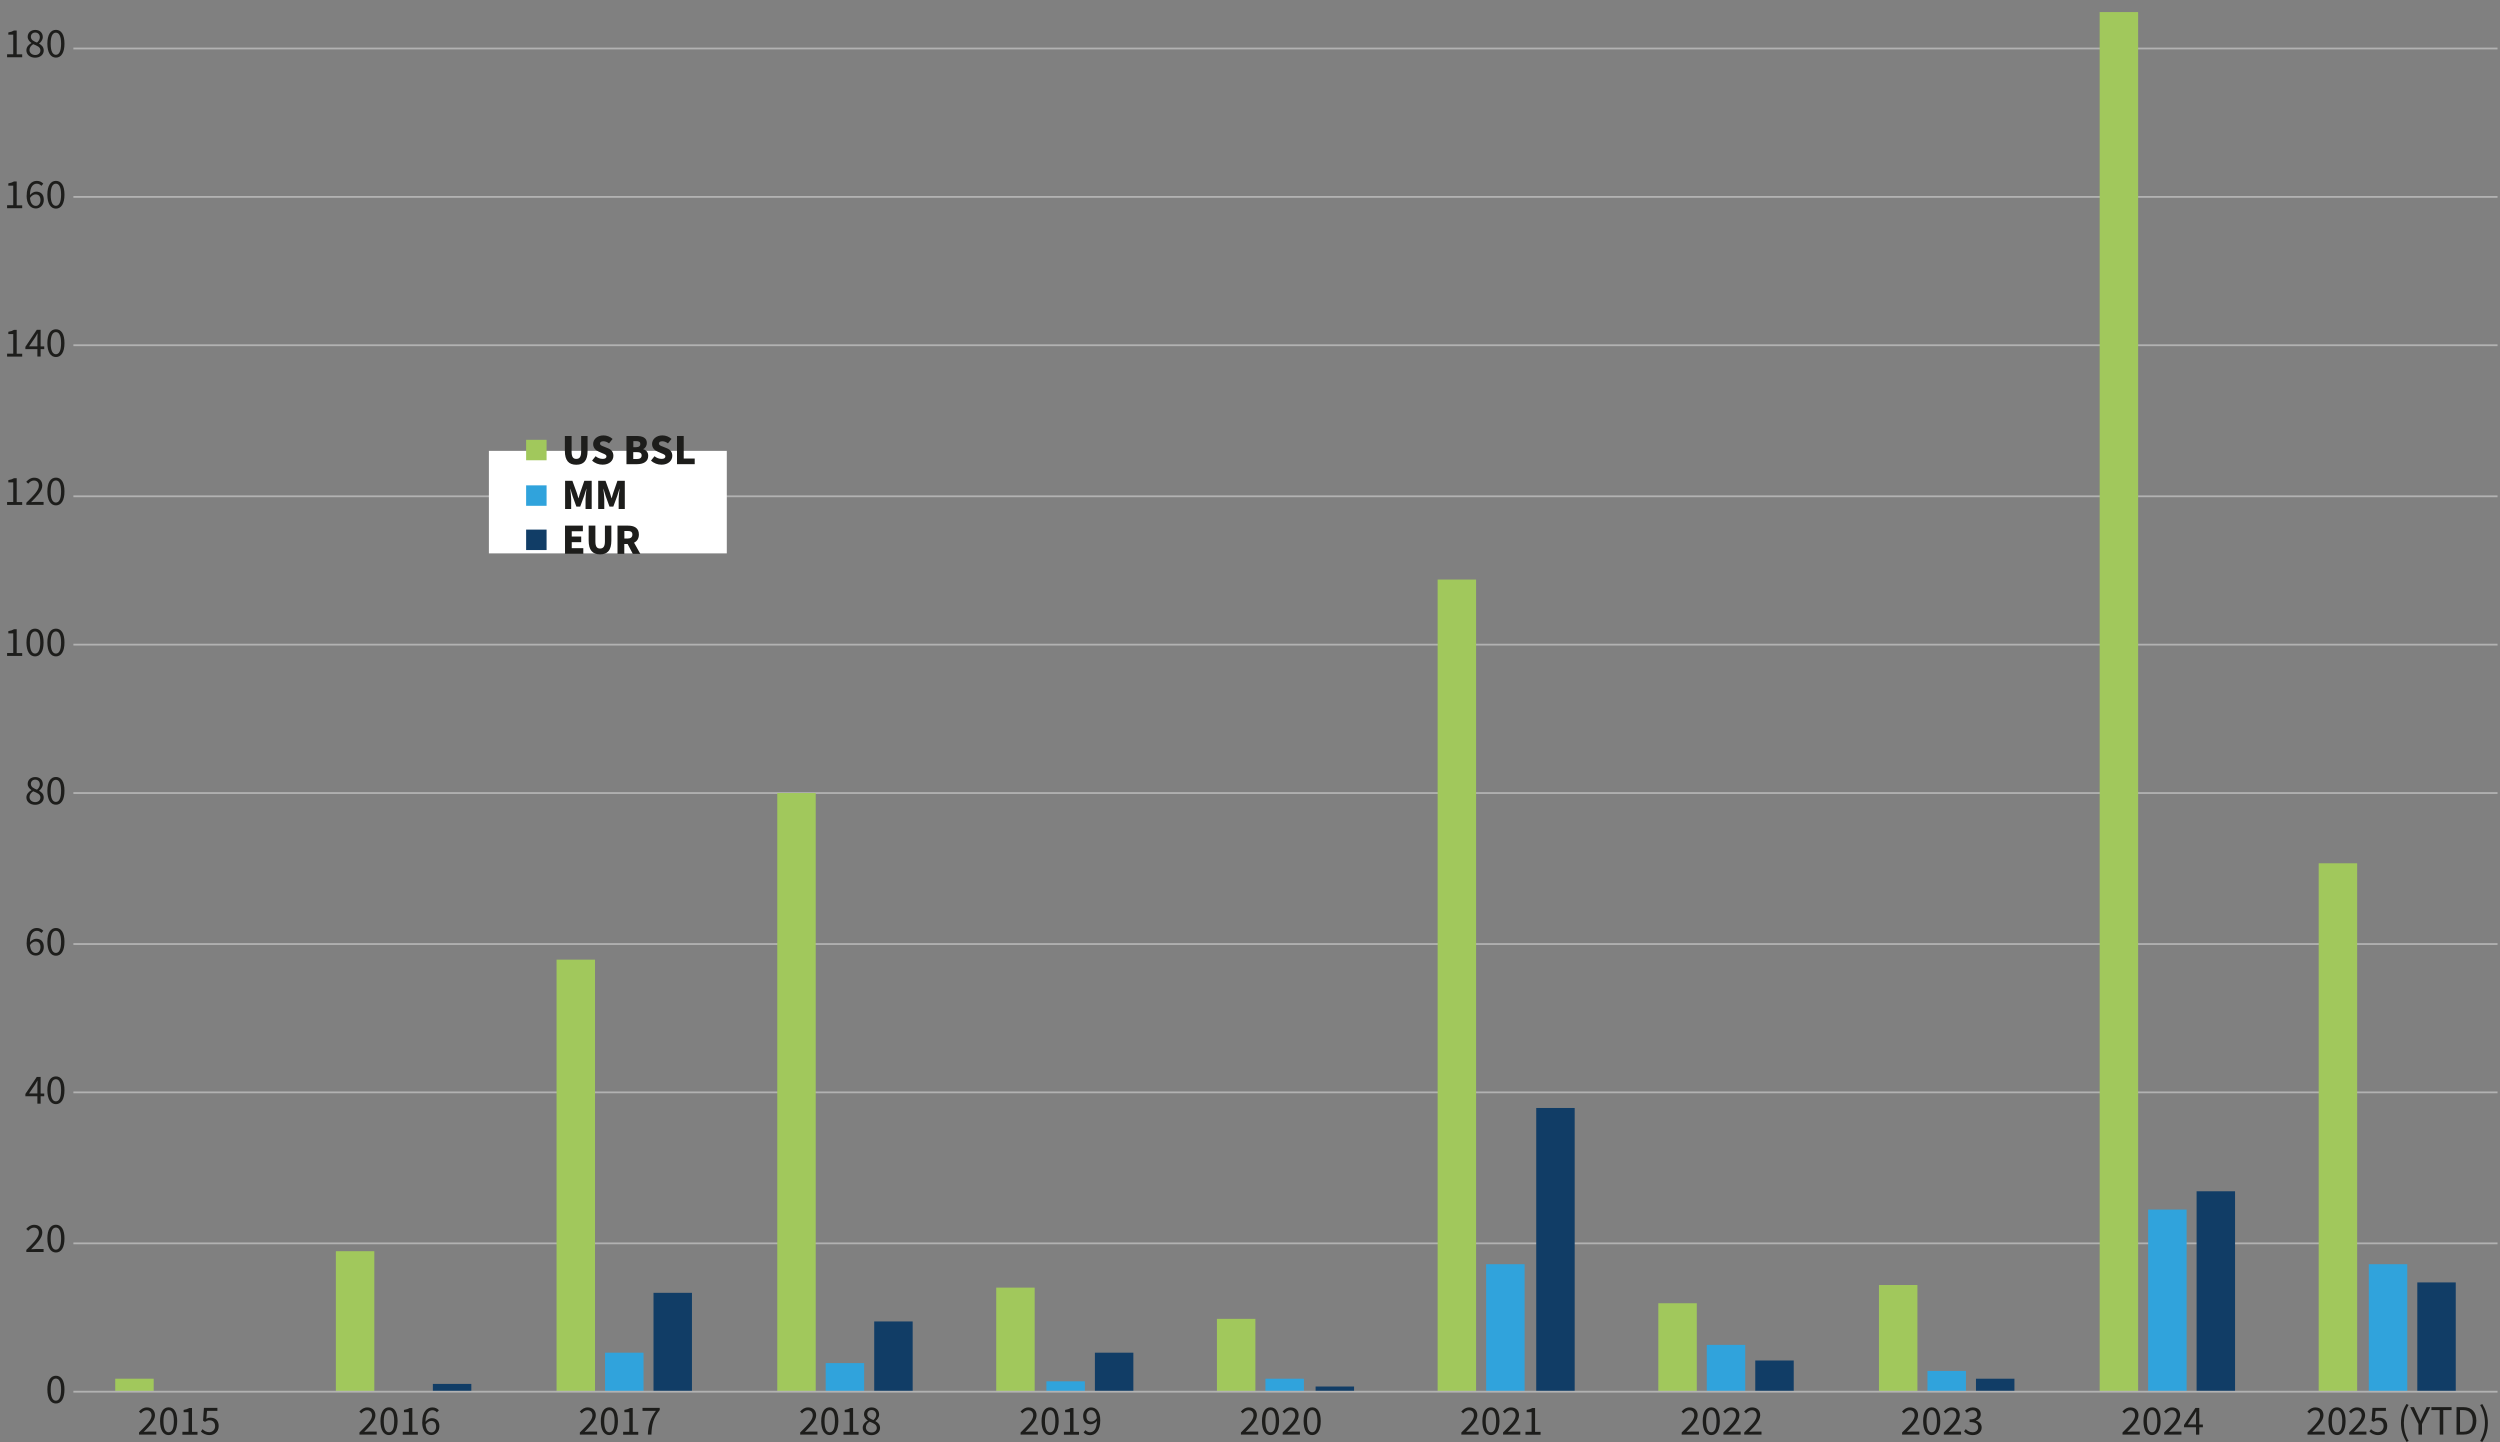 <?xml version="1.0" encoding="UTF-8"?>
<svg id="Layer_5" data-name="Layer 5" xmlns="http://www.w3.org/2000/svg" viewBox="0 0 345.83 199.53">
  <rect x="0" y="0" width="345.83" height="199.53" fill="#808080" stroke="none"/>
  <defs>
    <style>
      .cls-1 {
        fill: #1d1d1b;
      }

      .cls-2 {
        fill: #fff;
      }

      .cls-3 {
        fill: #30a3dc;
      }

      .cls-4 {
        fill: #a1c85c;
      }

      .cls-5 {
        fill: none;
        stroke: #b2b2b2;
        stroke-linejoin: round;
        stroke-width: .25px;
      }

      .cls-6 {
        fill: #113d66;
      }
    </style>
  </defs>
  <path class="cls-5" d="M10.15,6.71h335.34M10.15,27.24h335.34M10.15,47.76h335.34M10.15,68.65h335.34M10.15,89.17h335.34M10.15,109.7h335.34M10.15,130.59h335.34M10.15,151.11h335.34M10.15,172h335.34"/>
  <path class="cls-4" d="M320.75,119.42h5.32v73.1h-5.32v-73.1ZM290.45,1.67h5.32v190.85h-5.32V1.67ZM259.92,177.76h5.32v14.76h-5.32v-14.76ZM229.4,180.28h5.32v12.24h-5.32v-12.24ZM198.87,80.17h5.32v112.35h-5.32v-112.35ZM168.34,182.44h5.32v10.08h-5.32v-10.08ZM137.81,178.12h5.32v14.4h-5.32v-14.4ZM107.52,109.7h5.32v82.82h-5.32v-82.82ZM76.99,132.75h5.32v59.78h-5.32v-59.78ZM46.46,173.08h5.32v19.45h-5.32v-19.45ZM15.94,190.72h5.32v1.8h-5.32v-1.8Z"/>
  <path class="cls-3" d="M327.68,174.88h5.32v17.64h-5.32v-17.64ZM297.16,167.32h5.32v25.21h-5.32v-25.21ZM266.63,189.64h5.32v2.88h-5.32v-2.88ZM236.1,186.04h5.32v6.48h-5.32v-6.48ZM205.58,174.88h5.32v17.64h-5.32v-17.64ZM175.05,190.72h5.32v1.8h-5.32v-1.8ZM144.75,191.08h5.32v1.44h-5.32v-1.44ZM114.22,188.56h5.32v3.96h-5.32v-3.96ZM83.7,187.12h5.32v5.4h-5.32v-5.4Z"/>
  <path class="cls-6" d="M334.39,177.4h5.32v15.12h-5.32v-15.12ZM303.86,164.79h5.32v27.73h-5.32v-27.73ZM273.34,190.72h5.32v1.8h-5.32v-1.8ZM242.81,188.2h5.32v4.32h-5.32v-4.32ZM212.51,153.27h5.32v39.25h-5.32v-39.25ZM181.99,191.8h5.32v.72h-5.32v-.72ZM151.46,187.12h5.32v5.4h-5.32v-5.4ZM120.93,182.8h5.32v9.72h-5.32v-9.72ZM90.4,178.84h5.32v13.68h-5.32v-13.68ZM59.88,191.44h5.32v1.08h-5.32v-1.08Z"/>
  <line class="cls-5" x1="10.15" y1="192.52" x2="345.49" y2="192.52"/>
  <g>
    <path class="cls-1" d="M6.55,192.22c0-1.24.45-1.91,1.19-1.91s1.18.67,1.18,1.91-.45,1.93-1.18,1.93-1.19-.69-1.19-1.93ZM8.45,192.22c0-1.08-.29-1.52-.72-1.52s-.72.44-.72,1.52.29,1.54.72,1.54.72-.46.72-1.54Z"/>
    <g>
      <path class="cls-1" d="M3.64,172.9c1.1-1.08,1.74-1.76,1.74-2.36,0-.42-.23-.72-.7-.72-.31,0-.57.2-.78.44l-.27-.26c.31-.35.64-.57,1.11-.57.68,0,1.11.43,1.11,1.08,0,.72-.65,1.39-1.55,2.3.2-.02.43-.03.62-.03h1.11v.41h-2.39v-.3Z"/>
      <path class="cls-1" d="M6.55,171.33c0-1.24.45-1.91,1.19-1.91s1.18.67,1.18,1.91-.45,1.93-1.18,1.93-1.19-.69-1.19-1.93ZM8.45,171.33c0-1.08-.29-1.52-.72-1.52s-.72.44-.72,1.52.29,1.54.72,1.54.72-.46.72-1.54Z"/>
    </g>
    <g>
      <path class="cls-1" d="M5.17,151.65h-1.66v-.32l1.58-2.36h.53v2.3h.5v.38h-.5v1.02h-.45v-1.02ZM5.17,151.26v-1.07c0-.19.02-.51.03-.71h-.02c-.09.17-.2.34-.3.52l-.86,1.26h1.16Z"/>
      <path class="cls-1" d="M6.55,150.81c0-1.24.45-1.91,1.19-1.91s1.18.67,1.18,1.91-.45,1.93-1.18,1.93-1.19-.69-1.19-1.93ZM8.45,150.81c0-1.08-.29-1.52-.72-1.52s-.72.44-.72,1.52.29,1.54.72,1.54.72-.46.72-1.54Z"/>
    </g>
    <g>
      <path class="cls-1" d="M3.69,130.43c0-1.48.67-2.06,1.41-2.06.4,0,.69.17.89.39l-.27.3c-.15-.18-.38-.3-.61-.3-.52,0-.96.41-.97,1.58.23-.29.56-.48.86-.48.64,0,1.06.38,1.06,1.14,0,.71-.5,1.19-1.1,1.19-.73,0-1.28-.59-1.28-1.78ZM4.15,130.73c.06.72.35,1.1.81,1.1.37,0,.64-.32.64-.81s-.23-.78-.68-.78c-.24,0-.54.14-.77.49Z"/>
      <path class="cls-1" d="M6.55,130.28c0-1.24.45-1.91,1.19-1.91s1.18.67,1.18,1.91-.45,1.93-1.18,1.93-1.19-.69-1.19-1.93ZM8.45,130.28c0-1.08-.29-1.52-.72-1.52s-.72.44-.72,1.52.29,1.54.72,1.54.72-.46.72-1.54Z"/>
    </g>
    <g>
      <path class="cls-1" d="M3.65,110.31c0-.48.35-.81.7-1v-.02c-.27-.19-.52-.46-.52-.85,0-.57.45-.95,1.05-.95.64,0,1.04.41,1.04.99,0,.39-.28.72-.51.89v.02c.33.19.64.45.64.95,0,.55-.48.99-1.19.99s-1.21-.43-1.21-1.01ZM5.59,110.32c0-.48-.47-.64-1-.86-.29.19-.51.46-.51.8,0,.41.34.7.79.7.43,0,.72-.26.72-.64ZM5.51,108.5c0-.36-.24-.65-.64-.65-.34,0-.6.23-.6.59,0,.44.41.63.85.8.25-.22.39-.47.39-.74Z"/>
      <path class="cls-1" d="M6.55,109.39c0-1.24.45-1.91,1.19-1.91s1.18.67,1.18,1.91-.45,1.93-1.18,1.93-1.19-.69-1.19-1.93ZM8.45,109.39c0-1.08-.29-1.52-.72-1.52s-.72.44-.72,1.52.29,1.54.72,1.54.72-.46.72-1.54Z"/>
    </g>
    <g>
      <path class="cls-1" d="M.98,90.33h.85v-2.71h-.68v-.31c.34-.06.59-.15.79-.27h.37v3.3h.76v.4H.98v-.4Z"/>
      <path class="cls-1" d="M3.66,88.87c0-1.24.45-1.91,1.19-1.91s1.18.67,1.18,1.91-.45,1.93-1.18,1.93-1.19-.69-1.19-1.93ZM5.57,88.87c0-1.08-.29-1.52-.72-1.52s-.72.44-.72,1.52.29,1.54.72,1.54.72-.46.72-1.54Z"/>
      <path class="cls-1" d="M6.55,88.87c0-1.24.45-1.91,1.19-1.91s1.18.67,1.18,1.91-.45,1.93-1.18,1.93-1.19-.69-1.19-1.93ZM8.45,88.87c0-1.08-.29-1.52-.72-1.52s-.72.44-.72,1.52.29,1.54.72,1.54.72-.46.72-1.54Z"/>
    </g>
    <g>
      <path class="cls-1" d="M.98,69.44h.85v-2.71h-.68v-.31c.34-.06.59-.15.79-.27h.37v3.3h.76v.4H.98v-.4Z"/>
      <path class="cls-1" d="M3.64,69.55c1.1-1.08,1.74-1.76,1.74-2.36,0-.42-.23-.72-.7-.72-.31,0-.57.2-.78.44l-.27-.26c.31-.35.64-.57,1.11-.57.68,0,1.11.43,1.11,1.08,0,.72-.65,1.39-1.55,2.3.2-.02.43-.03.62-.03h1.11v.41h-2.39v-.3Z"/>
      <path class="cls-1" d="M6.55,67.98c0-1.24.45-1.91,1.19-1.91s1.18.67,1.18,1.91-.45,1.93-1.18,1.93-1.19-.69-1.19-1.93ZM8.45,67.98c0-1.08-.29-1.52-.72-1.52s-.72.44-.72,1.52.29,1.54.72,1.54.72-.46.72-1.54Z"/>
    </g>
    <g>
      <path class="cls-1" d="M.98,48.92h.85v-2.71h-.68v-.31c.34-.06.59-.15.79-.27h.37v3.3h.76v.4H.98v-.4Z"/>
      <path class="cls-1" d="M5.17,48.3h-1.66v-.32l1.58-2.36h.53v2.3h.5v.38h-.5v1.02h-.45v-1.02ZM5.17,47.91v-1.07c0-.19.02-.51.03-.71h-.02c-.09.17-.2.34-.3.52l-.86,1.26h1.16Z"/>
      <path class="cls-1" d="M6.55,47.46c0-1.24.45-1.91,1.19-1.91s1.18.67,1.18,1.91-.45,1.93-1.18,1.93-1.19-.69-1.19-1.93ZM8.45,47.46c0-1.08-.29-1.52-.72-1.52s-.72.44-.72,1.52.29,1.54.72,1.54.72-.46.72-1.54Z"/>
    </g>
    <g>
      <path class="cls-1" d="M.98,28.39h.85v-2.71h-.68v-.31c.34-.06.59-.15.79-.27h.37v3.3h.76v.4H.98v-.4Z"/>
      <path class="cls-1" d="M3.69,27.08c0-1.48.67-2.06,1.41-2.06.4,0,.69.17.89.39l-.27.3c-.15-.18-.38-.3-.61-.3-.52,0-.96.41-.97,1.58.23-.29.56-.48.86-.48.64,0,1.06.38,1.06,1.14,0,.71-.5,1.19-1.1,1.19-.73,0-1.28-.59-1.28-1.78ZM4.15,27.38c.06.72.35,1.1.81,1.1.37,0,.64-.32.64-.81s-.23-.78-.68-.78c-.24,0-.54.15-.77.49Z"/>
      <path class="cls-1" d="M6.55,26.93c0-1.24.45-1.91,1.19-1.91s1.18.67,1.18,1.91-.45,1.93-1.18,1.93-1.19-.69-1.19-1.93ZM8.45,26.93c0-1.08-.29-1.52-.72-1.52s-.72.44-.72,1.52.29,1.54.72,1.54.72-.46.72-1.54Z"/>
    </g>
    <g>
      <path class="cls-1" d="M.98,7.51h.85v-2.71h-.68v-.31c.34-.06.59-.15.79-.27h.37v3.3h.76v.4H.98v-.4Z"/>
      <path class="cls-1" d="M3.65,6.96c0-.48.35-.81.7-1v-.02c-.27-.19-.52-.46-.52-.85,0-.57.45-.95,1.05-.95.64,0,1.04.41,1.04.99,0,.39-.28.72-.51.89v.02c.33.19.64.45.64.95,0,.55-.48.99-1.19.99s-1.21-.43-1.21-1.01ZM5.59,6.97c0-.48-.47-.64-1-.86-.29.19-.51.46-.51.8,0,.41.34.7.79.7.43,0,.72-.26.72-.64ZM5.51,5.15c0-.36-.24-.65-.64-.65-.34,0-.6.23-.6.59,0,.44.41.63.85.8.25-.22.39-.47.39-.74Z"/>
      <path class="cls-1" d="M6.55,6.04c0-1.24.45-1.91,1.19-1.91s1.18.67,1.18,1.91-.45,1.93-1.18,1.93-1.19-.69-1.19-1.93ZM8.45,6.04c0-1.08-.29-1.52-.72-1.52s-.72.44-.72,1.52.29,1.54.72,1.54.72-.46.72-1.54Z"/>
    </g>
  </g>
  <g>
    <g>
      <path class="cls-1" d="M19.23,198.16c1.1-1.08,1.74-1.76,1.74-2.36,0-.42-.23-.72-.7-.72-.31,0-.57.2-.78.44l-.27-.26c.31-.35.64-.57,1.11-.57.68,0,1.11.43,1.11,1.08,0,.72-.65,1.39-1.55,2.3.2-.02.43-.03.62-.03h1.11v.41h-2.39v-.3Z"/>
      <path class="cls-1" d="M22.14,196.59c0-1.24.45-1.91,1.19-1.91s1.18.67,1.18,1.91-.45,1.93-1.18,1.93-1.19-.69-1.19-1.93ZM24.05,196.59c0-1.08-.29-1.52-.72-1.52s-.72.44-.72,1.52.29,1.54.72,1.54.72-.46.72-1.54Z"/>
      <path class="cls-1" d="M25.23,198.06h.85v-2.71h-.68v-.31c.34-.06.59-.15.79-.27h.37v3.3h.76v.4h-2.09v-.4Z"/>
      <path class="cls-1" d="M27.79,198.02l.23-.32c.22.22.5.42.93.42s.81-.33.81-.84-.31-.81-.78-.81c-.25,0-.41.08-.63.22l-.26-.16.12-1.78h1.86v.42h-1.43l-.1,1.09c.17-.09.34-.15.57-.15.63,0,1.14.36,1.14,1.16s-.6,1.25-1.25,1.25c-.59,0-.96-.25-1.21-.5Z"/>
    </g>
    <g>
      <path class="cls-1" d="M49.72,198.16c1.1-1.08,1.74-1.76,1.74-2.36,0-.42-.23-.72-.7-.72-.31,0-.57.2-.78.44l-.27-.26c.31-.35.64-.57,1.11-.57.68,0,1.11.43,1.11,1.08,0,.72-.65,1.39-1.55,2.3.2-.02.43-.03.62-.03h1.11v.41h-2.39v-.3Z"/>
      <path class="cls-1" d="M52.63,196.59c0-1.24.45-1.91,1.19-1.91s1.18.67,1.18,1.91-.45,1.93-1.18,1.93-1.19-.69-1.19-1.93ZM54.53,196.59c0-1.08-.29-1.52-.72-1.52s-.72.44-.72,1.52.29,1.54.72,1.54.72-.46.72-1.54Z"/>
      <path class="cls-1" d="M55.71,198.06h.85v-2.71h-.68v-.31c.34-.06.59-.15.79-.27h.37v3.3h.76v.4h-2.09v-.4Z"/>
      <path class="cls-1" d="M58.41,196.75c0-1.48.67-2.06,1.41-2.06.4,0,.69.17.89.39l-.27.3c-.15-.18-.38-.3-.61-.3-.52,0-.96.41-.97,1.58.23-.29.56-.48.86-.48.64,0,1.06.38,1.06,1.14,0,.71-.5,1.19-1.1,1.19-.72,0-1.28-.59-1.28-1.78ZM58.88,197.05c.06.72.35,1.1.81,1.1.37,0,.64-.32.64-.81s-.23-.78-.68-.78c-.24,0-.54.15-.77.49Z"/>
    </g>
    <g>
      <path class="cls-1" d="M80.21,198.16c1.1-1.08,1.74-1.76,1.74-2.36,0-.42-.23-.72-.7-.72-.31,0-.57.2-.78.44l-.27-.26c.31-.35.64-.57,1.11-.57.68,0,1.11.43,1.11,1.08,0,.72-.65,1.39-1.55,2.3.2-.02.43-.03.62-.03h1.11v.41h-2.39v-.3Z"/>
      <path class="cls-1" d="M83.11,196.59c0-1.24.45-1.91,1.19-1.91s1.18.67,1.18,1.91-.45,1.93-1.18,1.93-1.19-.69-1.19-1.93ZM85.02,196.59c0-1.08-.29-1.52-.72-1.52s-.72.44-.72,1.52.29,1.54.72,1.54.72-.46.72-1.54Z"/>
      <path class="cls-1" d="M86.2,198.06h.85v-2.71h-.68v-.31c.34-.06.59-.15.79-.27h.37v3.3h.76v.4h-2.09v-.4Z"/>
      <path class="cls-1" d="M90.72,195.17h-1.84v-.42h2.38v.3c-.89,1.12-1.09,1.96-1.15,3.4h-.49c.06-1.39.36-2.26,1.11-3.28Z"/>
    </g>
    <g>
      <path class="cls-1" d="M110.69,198.16c1.1-1.08,1.74-1.76,1.74-2.36,0-.42-.23-.72-.7-.72-.31,0-.57.2-.78.44l-.27-.26c.31-.35.64-.57,1.11-.57.68,0,1.11.43,1.11,1.08,0,.72-.65,1.39-1.55,2.3.2-.02.43-.03.62-.03h1.11v.41h-2.39v-.3Z"/>
      <path class="cls-1" d="M113.6,196.59c0-1.24.45-1.91,1.19-1.91s1.18.67,1.18,1.91-.45,1.93-1.18,1.93-1.19-.69-1.19-1.93ZM115.5,196.59c0-1.08-.29-1.52-.72-1.52s-.72.44-.72,1.52.29,1.54.72,1.54.72-.46.72-1.54Z"/>
      <path class="cls-1" d="M116.68,198.06h.85v-2.71h-.68v-.31c.34-.06.59-.15.79-.27h.37v3.3h.76v.4h-2.09v-.4Z"/>
      <path class="cls-1" d="M119.34,197.51c0-.48.35-.81.7-1v-.02c-.27-.19-.52-.46-.52-.85,0-.57.45-.95,1.05-.95.64,0,1.04.41,1.04.99,0,.39-.28.72-.51.89v.02c.33.19.64.45.64.95,0,.55-.48.99-1.19.99s-1.21-.43-1.21-1.01ZM121.29,197.52c0-.48-.47-.64-1-.86-.29.19-.51.46-.51.8,0,.41.34.7.79.7.43,0,.72-.26.72-.64ZM121.21,195.7c0-.36-.24-.65-.64-.65-.34,0-.6.23-.6.59,0,.44.41.63.85.8.25-.22.39-.47.39-.74Z"/>
    </g>
    <g>
      <path class="cls-1" d="M141.18,198.16c1.1-1.08,1.74-1.76,1.74-2.36,0-.42-.23-.72-.7-.72-.31,0-.57.2-.78.44l-.27-.26c.31-.35.64-.57,1.11-.57.68,0,1.11.43,1.11,1.08,0,.72-.65,1.39-1.55,2.3.2-.02.43-.03.62-.03h1.11v.41h-2.39v-.3Z"/>
      <path class="cls-1" d="M144.08,196.59c0-1.24.45-1.91,1.19-1.91s1.18.67,1.18,1.91-.45,1.93-1.18,1.93-1.19-.69-1.19-1.93ZM145.99,196.59c0-1.08-.29-1.52-.72-1.52s-.72.44-.72,1.52.29,1.54.72,1.54.72-.46.72-1.54Z"/>
      <path class="cls-1" d="M147.17,198.06h.85v-2.71h-.68v-.31c.34-.06.59-.15.79-.27h.37v3.3h.76v.4h-2.09v-.4Z"/>
      <path class="cls-1" d="M149.89,198.14l.27-.3c.15.17.38.29.61.29.52,0,.95-.4.97-1.57-.23.29-.56.46-.86.46-.64,0-1.05-.38-1.05-1.14,0-.71.5-1.19,1.09-1.19.73,0,1.28.59,1.28,1.78,0,1.48-.67,2.06-1.42,2.06-.39,0-.69-.17-.89-.39ZM150.96,196.66c.24,0,.54-.14.77-.49-.06-.72-.34-1.1-.81-1.1-.36,0-.64.32-.64.81s.23.78.68.78Z"/>
    </g>
    <g>
      <path class="cls-1" d="M171.66,198.16c1.1-1.08,1.74-1.76,1.74-2.36,0-.42-.23-.72-.7-.72-.31,0-.57.2-.78.44l-.27-.26c.31-.35.64-.57,1.11-.57.68,0,1.11.43,1.11,1.08,0,.72-.65,1.39-1.55,2.3.2-.02.43-.03.62-.03h1.11v.41h-2.39v-.3Z"/>
      <path class="cls-1" d="M174.57,196.59c0-1.24.45-1.91,1.19-1.91s1.18.67,1.18,1.91-.45,1.93-1.18,1.93-1.19-.69-1.19-1.93ZM176.48,196.59c0-1.08-.29-1.52-.72-1.52s-.72.44-.72,1.52.29,1.54.72,1.54.72-.46.72-1.54Z"/>
      <path class="cls-1" d="M177.43,198.16c1.1-1.08,1.74-1.76,1.74-2.36,0-.42-.23-.72-.7-.72-.31,0-.57.2-.78.44l-.27-.26c.31-.35.64-.57,1.11-.57.68,0,1.11.43,1.11,1.08,0,.72-.65,1.39-1.55,2.3.2-.02.43-.03.62-.03h1.11v.41h-2.39v-.3Z"/>
      <path class="cls-1" d="M180.33,196.59c0-1.24.45-1.91,1.19-1.91s1.18.67,1.18,1.91-.45,1.93-1.18,1.93-1.19-.69-1.19-1.93ZM182.24,196.59c0-1.08-.29-1.52-.72-1.52s-.72.44-.72,1.52.29,1.54.72,1.54.72-.46.72-1.54Z"/>
    </g>
    <g>
      <path class="cls-1" d="M202.15,198.16c1.1-1.08,1.74-1.76,1.74-2.36,0-.42-.23-.72-.7-.72-.31,0-.57.2-.78.44l-.27-.26c.31-.35.64-.57,1.11-.57.68,0,1.11.43,1.11,1.08,0,.72-.65,1.39-1.55,2.3.2-.02.43-.03.62-.03h1.11v.41h-2.39v-.3Z"/>
      <path class="cls-1" d="M205.06,196.59c0-1.24.45-1.91,1.19-1.91s1.18.67,1.18,1.91-.45,1.93-1.18,1.93-1.19-.69-1.19-1.93ZM206.96,196.59c0-1.08-.29-1.52-.72-1.52s-.72.44-.72,1.52.29,1.54.72,1.54.72-.46.72-1.54Z"/>
      <path class="cls-1" d="M207.92,198.16c1.1-1.08,1.74-1.76,1.74-2.36,0-.42-.23-.72-.7-.72-.31,0-.57.2-.78.44l-.27-.26c.31-.35.64-.57,1.11-.57.68,0,1.11.43,1.11,1.08,0,.72-.65,1.39-1.55,2.3.2-.02.43-.03.62-.03h1.11v.41h-2.39v-.3Z"/>
      <path class="cls-1" d="M211.02,198.06h.85v-2.71h-.68v-.31c.34-.06.59-.15.79-.27h.37v3.3h.76v.4h-2.09v-.4Z"/>
    </g>
    <g>
      <path class="cls-1" d="M232.63,198.16c1.1-1.08,1.74-1.76,1.74-2.36,0-.42-.23-.72-.7-.72-.31,0-.57.2-.78.44l-.27-.26c.31-.35.64-.57,1.11-.57.68,0,1.11.43,1.11,1.08,0,.72-.65,1.39-1.55,2.3.2-.02.43-.03.62-.03h1.11v.41h-2.39v-.3Z"/>
      <path class="cls-1" d="M235.54,196.59c0-1.24.45-1.91,1.19-1.91s1.18.67,1.18,1.91-.45,1.93-1.18,1.93-1.19-.69-1.19-1.93ZM237.45,196.59c0-1.08-.29-1.52-.72-1.52s-.72.44-.72,1.52.29,1.54.72,1.54.72-.46.72-1.54Z"/>
      <path class="cls-1" d="M238.4,198.16c1.1-1.08,1.74-1.76,1.74-2.36,0-.42-.23-.72-.7-.72-.31,0-.57.2-.78.44l-.27-.26c.31-.35.64-.57,1.11-.57.68,0,1.11.43,1.11,1.08,0,.72-.65,1.39-1.55,2.3.2-.02.43-.03.62-.03h1.11v.41h-2.39v-.3Z"/>
      <path class="cls-1" d="M241.28,198.16c1.1-1.08,1.74-1.76,1.74-2.36,0-.42-.23-.72-.7-.72-.31,0-.57.2-.78.44l-.27-.26c.31-.35.64-.57,1.11-.57.68,0,1.11.43,1.11,1.08,0,.72-.65,1.39-1.55,2.3.2-.02.43-.03.62-.03h1.11v.41h-2.39v-.3Z"/>
    </g>
    <g>
      <path class="cls-1" d="M263.12,198.16c1.1-1.08,1.74-1.76,1.74-2.36,0-.42-.23-.72-.7-.72-.31,0-.57.2-.78.44l-.27-.26c.31-.35.64-.57,1.11-.57.68,0,1.11.43,1.11,1.08,0,.72-.65,1.39-1.55,2.3.2-.02.43-.03.62-.03h1.11v.41h-2.39v-.3Z"/>
      <path class="cls-1" d="M266.03,196.59c0-1.24.45-1.91,1.19-1.91s1.18.67,1.18,1.91-.45,1.93-1.18,1.93-1.19-.69-1.19-1.93ZM267.94,196.59c0-1.08-.29-1.52-.72-1.52s-.72.44-.72,1.52.29,1.54.72,1.54.72-.46.72-1.54Z"/>
      <path class="cls-1" d="M268.89,198.16c1.1-1.08,1.74-1.76,1.74-2.36,0-.42-.23-.72-.7-.72-.31,0-.57.2-.78.44l-.27-.26c.31-.35.64-.57,1.11-.57.68,0,1.11.43,1.11,1.08,0,.72-.65,1.39-1.55,2.3.2-.02.43-.03.62-.03h1.11v.41h-2.39v-.3Z"/>
      <path class="cls-1" d="M271.69,198l.24-.31c.22.23.51.44.95.44s.76-.26.76-.67c0-.44-.3-.74-1.18-.74v-.37c.78,0,1.05-.3,1.05-.69,0-.35-.24-.58-.64-.58-.31,0-.57.16-.79.37l-.25-.3c.28-.27.63-.46,1.06-.46.64,0,1.11.34,1.11.94,0,.45-.27.73-.67.88v.02c.45.1.8.43.8.94,0,.66-.54,1.05-1.22,1.05-.59,0-.97-.25-1.22-.52Z"/>
    </g>
    <g>
      <path class="cls-1" d="M293.61,198.16c1.1-1.08,1.74-1.76,1.74-2.36,0-.42-.23-.72-.7-.72-.31,0-.57.2-.78.44l-.27-.26c.31-.35.64-.57,1.11-.57.68,0,1.11.43,1.11,1.08,0,.72-.65,1.39-1.55,2.3.2-.02.43-.03.62-.03h1.11v.41h-2.39v-.3Z"/>
      <path class="cls-1" d="M296.51,196.59c0-1.24.45-1.91,1.19-1.91s1.18.67,1.18,1.91-.45,1.93-1.18,1.93-1.19-.69-1.19-1.93ZM298.42,196.59c0-1.08-.29-1.52-.72-1.52s-.72.44-.72,1.52.29,1.54.72,1.54.72-.46.72-1.54Z"/>
      <path class="cls-1" d="M299.37,198.16c1.1-1.08,1.74-1.76,1.74-2.36,0-.42-.23-.72-.7-.72-.31,0-.57.2-.78.44l-.27-.26c.31-.35.64-.57,1.11-.57.68,0,1.11.43,1.11,1.08,0,.72-.65,1.39-1.55,2.3.2-.02.43-.03.62-.03h1.11v.41h-2.39v-.3Z"/>
      <path class="cls-1" d="M303.78,197.44h-1.66v-.32l1.58-2.36h.53v2.3h.5v.38h-.5v1.02h-.45v-1.02ZM303.78,197.05v-1.07c0-.19.02-.51.03-.71h-.02c-.09.17-.2.34-.3.52l-.86,1.26h1.16Z"/>
    </g>
    <g>
      <path class="cls-1" d="M319.2,198.16c1.1-1.08,1.74-1.76,1.74-2.36,0-.42-.23-.72-.7-.72-.31,0-.57.2-.78.44l-.27-.26c.31-.35.64-.57,1.11-.57.68,0,1.11.43,1.11,1.08,0,.72-.65,1.39-1.55,2.3.2-.02.43-.03.62-.03h1.11v.41h-2.39v-.3Z"/>
      <path class="cls-1" d="M322.1,196.59c0-1.24.45-1.91,1.19-1.91s1.18.67,1.18,1.91-.45,1.93-1.18,1.93-1.19-.69-1.19-1.93ZM324.01,196.59c0-1.08-.29-1.52-.72-1.52s-.72.44-.72,1.52.29,1.54.72,1.54.72-.46.72-1.54Z"/>
      <path class="cls-1" d="M324.96,198.16c1.1-1.08,1.74-1.76,1.74-2.36,0-.42-.23-.72-.7-.72-.31,0-.57.2-.78.44l-.27-.26c.31-.35.64-.57,1.11-.57.68,0,1.11.43,1.11,1.08,0,.72-.65,1.39-1.55,2.3.2-.02.43-.03.62-.03h1.11v.41h-2.39v-.3Z"/>
      <path class="cls-1" d="M327.76,198.02l.23-.32c.22.22.5.42.93.42s.81-.33.81-.84-.31-.81-.78-.81c-.26,0-.41.08-.63.22l-.25-.16.12-1.78h1.86v.42h-1.43l-.1,1.09c.17-.09.34-.15.57-.15.63,0,1.14.36,1.14,1.16s-.6,1.25-1.25,1.25c-.59,0-.96-.25-1.21-.5Z"/>
      <path class="cls-1" d="M332.13,196.84c0-1.02.28-1.86.77-2.63l.29.14c-.45.74-.66,1.61-.66,2.49s.21,1.76.66,2.49l-.29.14c-.48-.78-.77-1.61-.77-2.63Z"/>
      <path class="cls-1" d="M334.55,196.98l-1.14-2.33h.52l.49,1.07c.12.28.24.55.37.83h.02c.13-.28.26-.55.38-.83l.49-1.07h.51l-1.15,2.33v1.47h-.49v-1.47Z"/>
      <path class="cls-1" d="M337.49,195.06h-1.15v-.41h2.79v.41h-1.15v3.39h-.49v-3.39Z"/>
      <path class="cls-1" d="M339.81,194.65h.95c1.17,0,1.8.68,1.8,1.88s-.63,1.92-1.77,1.92h-.97v-3.8ZM340.73,198.06c.89,0,1.33-.56,1.33-1.52s-.44-1.48-1.33-1.48h-.43v3h.43Z"/>
      <path class="cls-1" d="M343.08,199.34c.45-.74.67-1.61.67-2.49s-.22-1.76-.67-2.49l.3-.14c.48.78.77,1.61.77,2.63s-.28,1.86-.77,2.63l-.3-.14Z"/>
    </g>
  </g>
  <rect class="cls-2" x="67.63" y="62.37" width="32.91" height="14.18"/>
  <g>
    <g>
      <path class="cls-1" d="M78.14,62.38v-2.07h.93v2.17c0,.74.22,1,.65,1s.67-.26.67-1v-2.17h.89v2.07c0,1.32-.52,1.91-1.56,1.91s-1.58-.59-1.58-1.91Z"/>
      <path class="cls-1" d="M81.9,63.72l.49-.61c.28.24.65.37.98.37.35,0,.52-.13.52-.34,0-.23-.21-.3-.55-.44l-.5-.22c-.41-.16-.79-.5-.79-1.07,0-.65.59-1.18,1.42-1.18.47,0,.93.17,1.27.49l-.49.61c-.26-.19-.53-.29-.78-.29-.29,0-.47.11-.47.32,0,.23.25.31.59.44l.49.2c.49.19.77.52.77,1.06,0,.65-.55,1.22-1.49,1.22-.53,0-1.05-.18-1.46-.57Z"/>
      <path class="cls-1" d="M86.67,60.31h1.36c.81,0,1.45.22,1.45.97,0,.34-.19.72-.51.84v.02c.4.11.7.4.7.92,0,.8-.68,1.15-1.53,1.15h-1.48v-3.9ZM88,61.86c.4,0,.58-.17.58-.44s-.19-.4-.57-.4h-.4v.84h.39ZM88.07,63.5c.46,0,.69-.17.69-.5s-.23-.46-.69-.46h-.47v.95h.47Z"/>
      <path class="cls-1" d="M90.05,63.72l.49-.61c.28.24.65.37.98.37.35,0,.52-.13.52-.34,0-.23-.21-.3-.55-.44l-.5-.22c-.41-.16-.79-.5-.79-1.07,0-.65.59-1.18,1.42-1.18.47,0,.93.17,1.27.49l-.49.61c-.26-.19-.53-.29-.78-.29-.29,0-.47.11-.47.32,0,.23.25.31.59.44l.49.2c.49.19.77.52.77,1.06,0,.65-.55,1.22-1.49,1.22-.53,0-1.05-.18-1.46-.57Z"/>
      <path class="cls-1" d="M93.64,60.31h.94v3.12h1.52v.78h-2.45v-3.9Z"/>
      <path class="cls-1" d="M78.16,66.51h1.02l.62,1.7c.07.23.14.46.21.71h.02c.07-.25.13-.48.21-.71l.59-1.7h1.02v3.9h-.85v-1.36c0-.38.08-1.05.13-1.43h-.02l-.32,1.02-.53,1.44h-.53l-.52-1.44-.31-1.02h-.02c.05.38.13,1.05.13,1.43v1.36h-.84v-3.9Z"/>
      <path class="cls-1" d="M82.74,66.51h1.02l.62,1.7c.07.23.14.46.21.71h.02c.07-.25.13-.48.21-.71l.59-1.7h1.02v3.9h-.85v-1.36c0-.38.08-1.05.13-1.43h-.02l-.32,1.02-.53,1.44h-.53l-.52-1.44-.31-1.02h-.02c.05.38.13,1.05.13,1.43v1.36h-.84v-3.9Z"/>
      <path class="cls-1" d="M78.16,72.71h2.47v.78h-1.54v.73h1.31v.78h-1.31v.83h1.6v.78h-2.53v-3.9Z"/>
      <path class="cls-1" d="M81.43,74.78v-2.07h.93v2.17c0,.74.22,1,.65,1s.67-.26.67-1v-2.17h.89v2.07c0,1.32-.52,1.91-1.56,1.91s-1.58-.59-1.58-1.91Z"/>
      <path class="cls-1" d="M85.43,72.71h1.43c.83,0,1.52.29,1.52,1.23,0,.57-.27.94-.67,1.13l.87,1.55h-1.04l-.72-1.37h-.46v1.37h-.94v-3.9ZM86.8,74.5c.44,0,.68-.19.68-.56s-.24-.49-.68-.49h-.43v1.05h.43Z"/>
    </g>
    <rect class="cls-4" x="72.78" y="60.84" width="2.83" height="2.83"/>
    <rect class="cls-3" x="72.78" y="67.14" width="2.83" height="2.83"/>
    <rect class="cls-6" x="72.78" y="73.26" width="2.83" height="2.83"/>
  </g>
</svg>